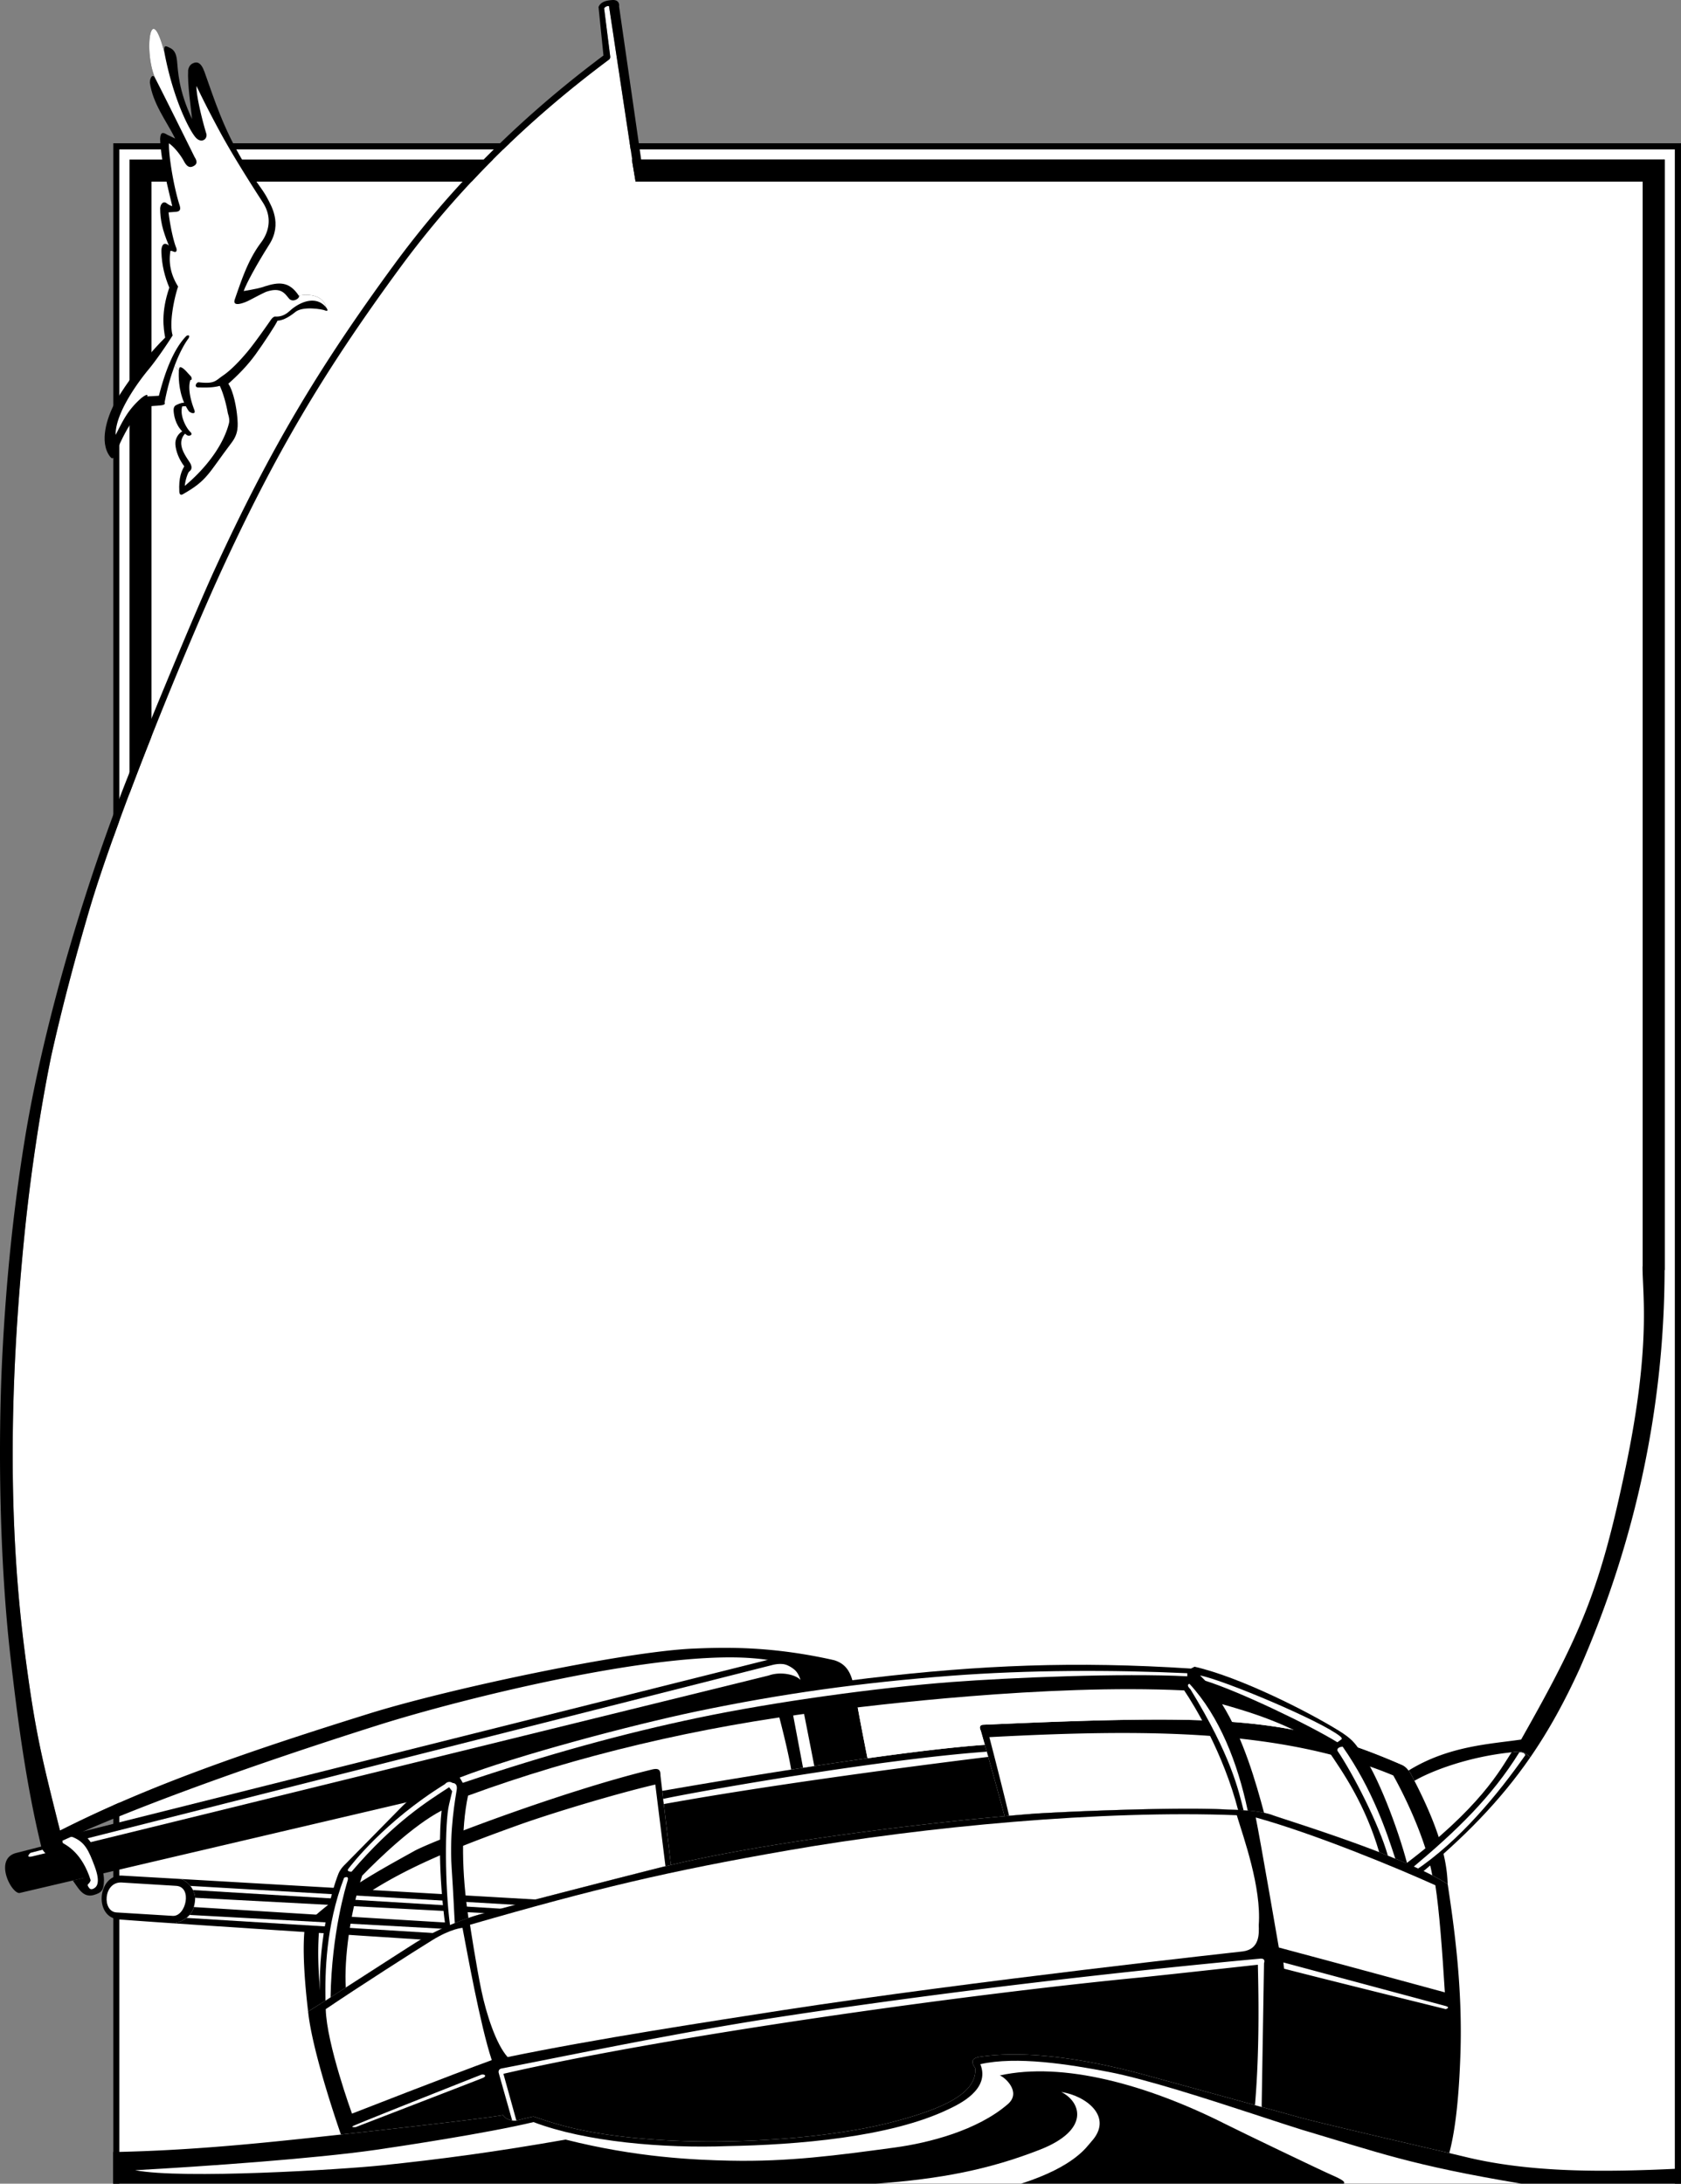 <svg xmlns="http://www.w3.org/2000/svg" width="415.829" height="540.003"><rect width="100%" height="100%" fill="#808080" stroke="none"/><path fill="#fff" d="M415.83 540.003V35.424H27.996v504.579H415.83"/><path d="M156.314 39.46H32.028v275.156h5.45V44.909h368.87v269.16h5.45V39.459H156.314"/><path d="M415.067 35.424H27.997v504.579h1.524V36.952H414.3v503.05h1.528V35.425h-.762"/><path d="M414.786 536.307c-18.187.864-36.328.996-52.523-2.98-.739-.18-2.051-.492-3.758-.895-9.672-2.27-32.195-7.465-37.445-8.93-1.61-.453-4.914-1.363-8.95-2.476-.004 0-.008 0-.015-.004-.535-.148-1.09-.3-1.653-.453l-.039-.012c-10.773-2.965-25.457-6.992-28.03-7.683-12.688-3.403-27.669-6.012-39.872-4.266-3.18.453-1.543 2.27-1.27 2.812.454 5.543-5.996 9.63-20.89 13.442-14.895 3.816-37.985 5.543-57.125 4.316-19.14-1.226-26.77-4.36-31.262-5.789 0 0-1.91.406-3.68.883-.183.05-.363.074-.543.098a3.81 3.81 0 0 1-1.035-.016c-1.109-.156-2-.742-2.238-1.308-4.531.843-27.516 3.418-40.125 4.8-3.687.403-6.496.707-7.684.832-14.906 1.598-31 3.157-48.652 3.496v7.829h387.79v-3.696h-1"/><path fill="#fff" d="M252.583 540.003h-35.965c16.074-1.153 28.078-3.504 40.613-8.407 12.532-4.906 10.2-11.82 5.297-14.27 6.036.895 13.078 6.138 7.41 12.298-1.109 1.203-4.003 6.086-17.355 10.379"/><path fill="#fff" d="M33.435 536.67c17.046-.94 44.52-2.87 59.57-5.042 5.43-.786 27.164-4.04 38.969-6.856 12.898 4.902 32.242 6.54 48.023 5.934 16.914-.301 40.242-2.137 54.79-9.192 2.39-1.156 10.26-4.8 7.718-11.066 8.934-2.027 21.855.015 31.758 1.918 9.21 1.77 24.285 6.64 35.941 10.457.54.176 1.067.348 1.586.52 4.047 1.328 7.602 2.496 10.246 3.316 19.008 5.637 26.945 8.762 54.332 13.344h-43.957c.363-.426-.09-.88-2.996-2.153-2.906-1.273-22.258-10.562-26.258-12.578-19.441-9.8-40.261-15.496-55.843-12.035 1.183.363 5.453 4.094 2 7.086-7.567 6.55-19.633 9.605-27.993 10.738-14.359 1.95-26.324 3.551-40.691 3.25-8.719-.183-23.094-.762-40.715-5.215-17.351 3.04-30.527 4.817-45.734 6.399-9.524.992-49.121 3.445-60.746 1.176"/><path d="M43.2 90.424c-.886 2.368-1.789 5.387-2.492 9.114 0 0 .453.535-.84.695-1.293.16-2.8.14-3.98.414-1.27 1.274-3.723 2.817-7.446 11.809-.183.363-.43 1.539-1.289.367-2.636-3.594-.656-9.578 1.2-13.082.816-1.547 5.78-9.621 12.503-16.254-.417-2.3-1.062-6.27 1.028-12.356-1.09-2.632-1.867-5.468-1.961-8.921-.04-1.34.492-2.598 1.848-1.496-1.614-3.84-2.149-6.407-2.149-9.22.082-1.07.785-1.87 1.602-1.234.82.637 1.386.707 1.386.707-.949-4.109-2.816-11.078-3-16.617.094-1.726.637-1.726 1.817-1l1.91.91c-2.203-4.375-5.54-8.648-6.266-13.828-.011-1.031.63-2.484 1.356-1.02-2.903-6.316-1.297-20.163 2.262-6.335-.274-2 .292-1.742 1.062-1.375s1.785.758 2.035 3.277c.246 2.516.367 7.383 3.727 14.465-.313-3.11-1.157-8.469-.973-12.102.223-1.086.7-1.52 1.402-1.78.704-.259 1.743-.313 2.649 2.23 2.531 7.082 4.613 13.843 9.637 22.28 2.27 3.813 4.789 6.798 5.812 8.774 1.02 1.977 3.86 6.407.59 11.586-3.27 5.176-5.719 9.727-6.352 11.543 2.563-.433 4.29-.789 5.2-1.152 3.558-1.145 6.078-1.246 8.421 2.27 2.676-.419 5.934-.215 6.848 3.042.496.653.23.891-.355.625-.586-.27-5.453-1.156-7.36.41-1.906 1.567-3.472 2.126-4.379 2.122-.476 1.086-3.379 5.492-5.41 8.312-2.031 2.824-4.613 5.406-6.762 7.277 1.333 2 2.024 6.043 2.215 8.235.188 2.191.305 4.094-1.398 6.34-5.84 7.71-5.942 9.28-12.047 12.754-.559.316-.824.05-.89-.563-.204-3.676.609-5.242 1.222-6.332-1.293-1.703-2.066-3.672-2.2-5.375-.124-1.531.817-2.785 1.7-3.27-1.723-1.726-2.055-4.015-2.129-4.976-.09-1.156.371-1.426.86-1.637.382-.168.968-.441 1.73-.488-1.434-3.293-1.363-6.703-1.305-7.816L43.2 90.424"/><path fill="#fff" d="M44.24 91.753c.077-.614.042-1.22.792-.809.75.406 1.551 1.504 2.043 1.965.492.465.414 1.222.031 1.023-.82 2.317.387 5.969.93 7.332.547 1.364-.816.907-1.305.446a11.696 11.696 0 0 1-.761-1.266l-.899.055c-.68 2.383 1.098 5.46 1.98 6.277.888.816-.308 1.184-.788.844-.184-.113-.332-.246-.496-.371-2.547 2.761.851 6.297 1.398 7.515.563 1.254-.152 1.64-.422 1.914-.273.27-.945 2.13-1.023 3.473 5.511-4.625 9.582-10.254 10.906-15.445.25-.98-.11-1.985-.27-2.54-.332-1.988-1.101-4.902-1.984-6.742-2.113.547-4.02.383-5.246.395-1.227.012-.613-1.277-.004-1.293 4.016.477 4.149-.371 6.027-1.644 1.883-1.278 4.036-3.481 6.083-5.93 2.042-2.453 5.43-7.367 5.789-7.88.359-.51.836-.878 1.164-.784 2.25.066 3.293-1.309 4.175-1.989 2.899-2.226 6.329-2.875 8.387-.164-.914-3.257-4.172-3.46-6.848-3.043.497.493-1.359 1.872-2.359.782-.996-1.09-1.863-3.051-5.77-1.688-1.738.79-3.937 2.04-4.734 2.38-.8.343-3.644 1.46-2.949-.548 1.836-5.304 3.371-9.886 6.5-14.058.816-1.09 3.539-5.098.414-9.926-3.129-4.824-7.578-11.875-10.59-17.434-3.008-5.554-4.625-8.875-5.804-11.324-.094 2.356 1.425 8.488 2.425 11.758.387 1.316-1.183 2.586-2.636.953-1.454-1.637-5.454-9.129-7.707-20.91-3.56-13.828-5.165.02-2.262 6.336 1.847 3.515 9.722 19.445 9.722 19.445.727 1.121.586 1.785-.32 2.238-.91.453-1.594.141-2.32-1.222-.727-1.364-2.266-3.438-3.719-4.434-.09 2.906 1.117 10.574 2.66 15.387.43 1.414-.386 1.508-1.133 1.566-.746.059-1.617.121-1.617.121.364 3.27 1.27 7.332 1.907 8.785.234.727-.008 1.204-.645.93-.637-.27-.809-.18-.809-.18-.156 1.18-.726 4.633 1.91 8.81-.91 2.632-2.292 8.991-1.355 12.089-1.64 2.613-4.207 6.32-6.023 8.5-1.817 2.18-8.172 10.379-8.082 16.101 1.894-3.66 2.953-6.078 6.312-9.074.461-.394 1.863-1.355 1.5-.449l2.887-.156c.726-2.688 2.687-10.488 6.683-14.668.43-.465 1.309-.395.493.695-.5.668-1.871 2.777-3.278 6.527l1.04 1.329"/><path d="M79.49 495.37c.331-.215.671-.426 1.019-.649.41-.261.84-.535 1.265-.808 1.204-.766 2.47-1.578 3.758-2.407 6.301-4.042 13.235-8.527 16.813-10.796a59.359 59.359 0 0 1 7.86-4.188c.37-.164.745-.336 1.109-.488.402-.168.796-.332 1.187-.488 1.184-.47 2.3-.872 3.383-1.247.348-.12.707-.25 1.043-.359 4.086-1.363 34.847-9.2 45.61-11.926a163.1 163.1 0 0 1 2.081-.511c.442-.106.895-.215 1.348-.32l-1.762-15.06-.148-1.277-.235-1.98-.437-3.746c0-1.36-.305-2.035-2.344-1.477-21.387 5.18-53.941 17.512-58.574 20.094-8.442 4.703-18.485 10.02-26.98 18.273-.82 5.586-.079 14.547.73 21.418.902-.562 1.93-1.21 3.047-1.918.07-.047.152-.093.226-.14m268.965-57.543c-.508-.688-1.05-1.133-1.676-1.406-18.937-8.22-32.71-11.188-60.004-11.188-14.847 0-31.738.766-43.457 1.27-1.496.02-.707 1.46-.707 1.46s.403 1.407 1 3.512c.153.528.309 1.086.48 1.696l.368 1.289c1.36 4.812 3.121 11.117 4.043 14.664a559.258 559.258 0 0 1 7.488-.633c8.172-.52 35.965-1.715 47.953-.988.594.02 1.403.039 2.32.074.43.015.88.035 1.356.062.336.02.676.043 1.024.074 1.332.106 2.73.286 4.047.575.714.156 1.414.332 2.046.566 2.204.813 14.762 4.66 26.438 9.176.719.281 1.434.558 2.144.844.618.246 1.227.492 1.832.738 1.004.414 1.98.828 2.942 1.242 2.238.969 4.336 1.945 6.21 2.91a47.833 47.833 0 0 1 3.813 2.157c-.168-4.16-.875-11.278-8.226-25.551-.281-.543-.555-1.082-.856-1.649a7.716 7.716 0 0 0-.578-.894"/><path fill="#fff" d="M81.774 493.913c1.204-.766 2.47-1.578 3.758-2.407 6.301-4.042 13.235-8.527 16.813-10.796a59.359 59.359 0 0 1 7.86-4.188c.37-.164.745-.336 1.109-.488.402-.168.796-.332 1.187-.488 1.184-.47 2.3-.872 3.383-1.247.348-.12.707-.25 1.043-.359 4.086-1.363 34.847-9.2 45.61-11.926a163.1 163.1 0 0 1 2.081-.511l-2.515-20.204c-9.942 2.317-26.008 7.188-34.036 10.079-19.316 6.957-36.636 13.812-49.191 26.597-.125 2.27-.484 7.375.613 17.395.332-.215.672-.426 1.02-.649.41-.261.84-.535 1.265-.808m222.168-46.41c.594.02 1.403.039 2.32.074.43.015.88.035 1.356.062.336.02.676.043 1.024.074 1.332.106 2.73.286 4.047.575.714.156 1.414.332 2.046.566 2.204.813 14.762 4.66 26.438 9.176.719.281 1.434.558 2.144.844.618.246 1.227.492 1.832.738 1.004.414 1.98.828 2.942 1.242 2.238.969 4.336 1.945 6.21 2.91-1.62-9.18-7.144-20.289-9.648-24.718-27.73-11.555-61.617-11.485-99.918-9.47 0 0 2.957 11.298 4.887 19.446 2.25-.2 4.387-.379 6.367-.531 8.172-.52 35.965-1.715 47.953-.988"/><path d="M47.064 466.366c.25.312.472.656.656 1.02.312.609.527 1.261.55 1.917l73.442 3.883 12.535-3.36-89.82-5.19c.855.058 1.867.757 2.637 1.73m-.95 7.906c-.949.754-2.156 1.281-3.383 1.332 22.196 1.508 62.907 4.121 62.907 4.121l6.863-4.18c-11.883-.671-64.562-3.953-64.562-3.953-.133.668-.52 1.344-1.06 1.946-.23.261-.48.511-.765.734m155.316-37.551a1169.22 1169.22 0 0 1 13.16-1.918c-.327-1.629-2.132-10.691-3.237-17.199-.79-5.148-16.266-8.785-21.18-7.2L20.075 453.01l-9.574 3.54-6.457 1.66c-5.578 1.398-1.395 9.89.742 9.918l13.215-3.094 2.863-.672 92.582-21.691s57.871-17.59 79.196-18.528c0 0 2.308 8.672 3.07 13.457.973-.148 1.95-.3 2.937-.453.922-.14 1.848-.285 2.782-.426"/><path d="M244.458 434.46c-.129-.446-.25-.875-.367-1.29-.172-.609-.328-1.167-.48-1.695-7.79.551-18.231 1.82-29.02 3.328-4.379.61-8.817 1.262-13.16 1.918-.934.141-1.86.285-2.782.426-.988.152-1.964.305-2.937.453a1838.252 1838.252 0 0 0-31.89 5.266l.234 1.98.148 1.278 1.762 15.058c23.566-5.535 59.238-9.953 82.535-12.058-.922-3.547-2.684-9.852-4.043-14.664"/><path fill="#fff" d="m164.056 444.846.148 1.278c30.18-5.461 71.793-10.633 80.254-11.664-.129-.446-.25-.875-.367-1.29-26.84 1.95-71.25 9.786-80.035 11.676m34.445-23.016-2.59.817 2.738 14.5c.922-.14 1.848-.285 2.782-.426-.508-2.617-1.875-9.668-2.93-14.89M7.93 459.08c15.884-3.812 182.235-44.75 182.235-44.75 2.883-1.046 6.621-.257 7.844 1.102-.36-1.379-1.957-4.894-6.86-3.718a947407.428 947407.428 0 0 1-173.015 43.765c-4.36 1.09-10.625 2.723-10.625 2.723-.524.558-.942 1.14.422.879m120.957 12.043-81.824-4.758c.25.312.472.656.656 1.02l77.148 4.667 4.02-.93m-82.774 3.149 62.246 3.82 1.91-1.09-63.39-3.464a5.68 5.68 0 0 1-.766.734"/><path d="m20.864 464.362-2.863.672c1.031 1.469 1.645 2.347 2.04 2.703.394.36 1.37 1.406 3.21.86 1.836-.544 2.469-1.13 2.469-3.72 0-2.59-2.016-10.28-6.633-12.124-4.617-1.844-7.086 1.566-6.742 3.609l1.226-.34c1.567.75 5.121 3.602 7.293 8.34"/><path d="M47.72 467.385a5.897 5.897 0 0 0-.656-1.02c-.77-.972-1.782-1.671-2.637-1.73l-14.153-.816c-6.125-.422-7.148 10.277-.949 10.82 1.707.153 6.715.508 13.406.965 1.227-.05 2.434-.578 3.383-1.332.285-.223.535-.473.766-.734.539-.602.926-1.278 1.059-1.946 0 0 .332-1.015.332-2.289-.024-.656-.239-1.308-.551-1.918"/><path fill="#fff" d="m29.962 465.518 13.629.832c4.05.254 2.422 7.563-.824 7.426l-13.985-.855c-3.535-.243-3.222-7.48 1.18-7.403m-14.688-9.902c1.387.785 5.04 2.656 7.149 9.332-.137.633-.61.953-.61.953s-.273.203 0 .61c.27.41.524.925 1.34.515.817-.41 1.758-1.48.262-5.5-1.5-4.02-2.414-6.004-5.41-7.23-1.508-.387-2.934.367-2.73 1.32"/><path d="M378.52 434.608c-1.644-1.863-3.058-1.473-4.609-1.281-2.77 4.258-7.62 13.703-27.058 28.234l2.726 3.27c12.754-10.426 21.719-19.77 28.942-30.223"/><path fill="#fff" d="M349.306 461.948c11.097-9.293 19.695-17.606 26.531-28.617.574-.032 1.34.082 1.477.695-6.622 9.473-16.208 21.191-27.329 28.605l-.68-.683"/><path d="M358.114 465.92a47.833 47.833 0 0 0-3.812-2.156 104.017 104.017 0 0 0-6.211-2.91 203.38 203.38 0 0 0-2.942-1.242c-.605-.246-1.214-.492-1.832-.738-.71-.285-1.425-.563-2.144-.844-11.676-4.516-24.234-8.363-26.438-9.176-.632-.234-1.332-.41-2.046-.566-1.317-.29-2.715-.469-4.047-.574a32.431 32.431 0 0 0-1.024-.075 64.37 64.37 0 0 0-1.355-.062c-.918-.035-1.727-.055-2.32-.074-11.989-.727-39.782.468-47.954.988a559.258 559.258 0 0 0-7.488.633c-23.297 2.105-58.969 6.523-82.535 12.058-.453.106-.906.215-1.348.32a163.1 163.1 0 0 0-2.082.512c-10.762 2.727-41.523 10.563-45.61 11.926-.335.11-.694.238-1.042.36a79.83 79.83 0 0 0-3.383 1.246 84 84 0 0 0-1.187.488c-.364.152-.739.324-1.11.488a59.359 59.359 0 0 0-7.86 4.188c-3.577 2.27-10.51 6.754-16.812 10.797-1.289.828-2.554 1.64-3.758 2.406-.425.273-.855.547-1.265.808-.348.223-.688.434-1.02.649-.074.047-.156.094-.226.14a548.065 548.065 0 0 1-3.047 1.918c.848 8.168 5.336 22.368 8.117 30.418 12.61-1.382 35.594-3.957 40.125-4.8.238.566 1.129 1.152 2.238 1.308.328.051.676.059 1.036.016.18-.024.359-.047.542-.098 1.77-.476 3.68-.883 3.68-.883 4.492 1.43 12.121 4.563 31.262 5.79 19.14 1.226 42.23-.5 57.125-4.317 14.894-3.813 21.344-7.899 20.89-13.441-.273-.543-1.91-2.36 1.27-2.813 12.203-1.746 27.184.863 39.871 4.266 2.574.691 17.258 4.718 28.031 7.683l.04.012c.562.152 1.117.305 1.652.453.008.004.012.004.015.004 4.036 1.113 7.34 2.023 8.95 2.477 5.25 1.464 27.773 6.66 37.445 8.93 1.117-4.192 2.32-11.176 2.762-24.598.547-16.528-1.563-31.43-3.153-41.914"/><path fill="#fff" d="M310.63 449.44c1.07 5.168 5.715 32.16 5.715 32.16 14.832 3.953 41.066 11.09 41.066 11.09-.64-10.379-1.394-20.355-2.347-26.488-9.375-4.242-29.84-12.719-44.434-16.762m-4.684-.555c1.68 5.594 6.114 17.77 5.434 27.168.055 2.04.309 5.965-3.973 6.512 0 0-66.996 7.332-113.722 14.52-18.157 2.828-46.137 7.066-68.114 11.605-2.859-3.172-5.265-10.613-6.492-16.476-1.23-5.86-2.816-16.239-2.816-16.239 31.027-8.965 49.168-13.265 78.699-18.402 34.039-5.922 77.738-9.992 110.984-8.688m-191.539 27.852c1.114 5.766 4.332 23.86 7.239 32.707-9.676 3.508-34.575 13.23-34.575 13.23s-6.304-17.304-6.488-25.843c8.176-5.528 21.64-14.149 26.363-17.055 4.723-2.906 7.461-3.04 7.461-3.04"/><path fill="#fff" d="m127.731 524.37-3.203-11.54c40.575-9.363 114.473-19.683 158.164-23.882 9.809-1.016 24.653-2.684 28.47-3.09.097 5.195.534 20.164-.72 34.711.563.152 1.118.305 1.653.453l.586-35.574s.523-1.227-.977-1.09c-33.023 3.047-77.105 8.043-118.414 14.348-25.148 3.836-48.996 8.87-69.25 12.816 0 0-.922.14-.648 1.164.32 1.164 2.312 8.184 3.304 11.668.328.05.676.059 1.036.016m189.91-37.535c8.855 2.316 39.976 9.996 39.976 9.996s1.32-.36.004-.762l-40.148-10.777.168 1.543M87.61 525.616c4.352-1.875 31.391-12.547 31.391-12.547.785-.25 1.629.297.344.82-1.285.524-31.352 12.121-31.352 12.121s-1.594.13-.383-.394m260.844-87.789c9.906-6.13 20.332-6.551 27.824-7.656 14.985-26.43 19.602-37.348 25.868-67.32 6.265-29.97 4.171-42.65 4.171-49.462 0-.156.02-.277.032-.414V44.91H157.224l-.91-5.45h.07c-1.215-8.035-4.996-33.054-5.73-37.93-.727-.179-1.212.517-1.212.517l1.512 11.968a.826.826 0 0 1-.328.739c-20.684 15.421-37.648 32.343-51.867 51.73-18.883 25.746-30.82 46.016-44.055 74.785-8.008 17.406-25.812 60.477-32.789 84.348-3.68 12.594-6.75 24.328-9.281 35.715-2.942 14.5-5.242 30.504-6.625 44.453-3.04 30.73-4.63 66.672.222 103.535 2.504 19.039 4.012 25 8.614 43.363 21.492-10.906 45.804-19.375 76.449-28.922 19.98-6.222 63.156-15.328 80.098-16.074 8.175-.36 19.566-.62 34.96 2.863 3.454 1.063 4.477 3.762 5.09 7.829l-.09-.774c1.106 6.508 2.91 15.57 3.239 17.2 10.789-1.508 21.23-2.778 29.02-3.329-.598-2.105-1-3.511-1-3.511s-.79-1.442.706-1.461c11.72-.504 28.61-1.27 43.457-1.27 27.293 0 41.067 2.969 60.004 11.188.625.273 1.168.718 1.676 1.406"/><path d="M409.071 39.46H158.603c-1.254-8.746-5.465-37.895-5.465-37.895.133-.789-.305-1.648-1.66-1.559-1.356.094-2.875.364-3.422 1.731l1.222 11.984c-20.644 15.45-37.609 32.391-51.84 51.797-18.949 25.844-30.937 46.188-44.218 75.067-6.227 13.53-19.965 47.43-19.965 47.43-11.219 27.406-22.316 64.011-27.18 94.077-2.824 17.454-4.582 34.954-5.5 53.118-1.136 22.515-.648 51.109 2 74.382 1.711 15.051 3.856 31.637 7.703 47.34 1.305 2.953 6.215 4.074 5.157-1.738 26.242-12.031 66.597-24.941 78.043-28.563 20.648-6.527 67.996-18.296 92.078-16.617 11.715.817 11.914 3.348 14.988 8.953 3.074 5.606 11.516 3.477 10.898-.59-.613-4.066-1.636-6.765-5.09-7.828-15.394-3.484-26.785-3.222-34.96-2.863-16.942.746-60.118 9.852-80.098 16.074-30.645 9.547-54.957 18.016-76.45 28.922-4.6-18.363-6.109-24.324-8.613-43.363-4.851-36.863-3.261-72.805-.222-103.535 1.383-13.95 3.683-29.953 6.625-44.453 2.531-11.387 5.601-23.121 9.281-35.715 6.977-23.871 24.781-66.942 32.79-84.348 13.234-28.77 25.171-49.039 44.054-74.785 14.219-19.387 31.183-36.309 51.867-51.73a.825.825 0 0 0 .328-.739l-1.512-11.968s.485-.696 1.211-.516c.735 4.875 4.516 29.894 5.73 37.93h-.07l.91 5.449H406.35v268.066c-.012.137-.031.258-.031.414 0 6.813 2.093 19.492-4.172 49.461-6.266 29.973-10.883 40.89-25.868 67.32-7.492 1.106-17.918 1.528-27.824 7.657.196.262.39.554.578.894.301.567.575 1.106.856 1.649 4.222-2.446 13.297-5.942 24.023-7.043 1.551-.192 2.965-.582 4.61 1.281 4.601-6.664 8.5-13.777 12.218-21.91 14.079-32.106 20.957-65.383 21.032-98.629h.027V39.459h-2.727"/><path d="M81.774 493.913c1.204-.766 2.47-1.578 3.758-2.407-.398-7.035.98-18.109 4.055-27.68 4.2-4.28 12.594-12.421 19.648-16.09-.52 4.34-.851 15.642.97 28.786.37-.164.745-.336 1.109-.488.402-.168.796-.332 1.187-.488 1.184-.47 2.3-.872 3.383-1.247-1.649-11.003-1.883-21.953-.106-30.257 26.73-9.817 57.239-17.09 88.172-20.852 11.856-1.441 54.785-6.805 88.98-5.172 2.634 3.883 9.723 15.66 13.333 29.559.43.015.879.035 1.355.062.336.02.676.043 1.024.075 1.332.105 2.73.285 4.047.574-1.973-7.38-5.153-18.547-10.383-26.867 6.136 1.753 16.758 4.765 26.02 11.171 4.077 5.918 9.417 13.75 12.847 25.438.719.281 1.433.559 2.144.844.618.246 1.227.492 1.832.738 1.004.414 1.98.828 2.942 1.242-2.285-8.672-7.371-22.226-11.59-27.855-1.402-2.008-2.11-3.028-5.324-5.024-7.621-4.715-24.375-13.23-35.68-15.816l-.887.457c-28.718-1.86-52.043-.875-79.824 2.39-22.324 2.63-68.41 10.82-96.25 21.31-9.285 3.495-14.863 6.183-19.094 10.42-3.343 3.403-14.156 14.388-14.156 14.388s-1.004.894-1.531 2.129c-1.926 4.777-5.438 18.191-4.492 32.257.406-.254.82-.52 1.246-.789.41-.261.84-.535 1.265-.808"/><path fill="#fff" d="M111.724 461.881c-.61-9.128.976-17.5 1.25-19.273.273-1.77-.985-1.687-.985-1.687-1.175-.743-1.898.257-1.898.257-14.985 9.266-23.223 20.051-23.879 20.899-.656.844.762.765.762.765 10.488-12.296 18.914-17.48 24.125-20.878l.761.984-.773 3.273c-1.09 4.465-1.035 20.368.227 29.813.402-.168.796-.332 1.187-.488-.164-2.368-.32-6.872-.777-13.665m220.414-29.945s-1.45.024-1.313.98c3.88 5.704 10.293 18.215 12.492 25.958.618.246 1.227.492 1.832.738-2.082-6.379-5.53-16.969-13.011-27.676m-37.898-15.551c-.981.282.218 1.32.218 1.32 10.16 16.637 11.895 25.005 13.16 29.934.336.02.676.043 1.024.074-2.493-11.792-6.946-23.242-14.403-31.328M85.997 465.022c.387-1.371-.883-.66-.883-.66-4.55 11.973-4.718 23.527-4.605 30.36.41-.262.84-.536 1.265-.81.282-16.179 3.84-27.554 4.223-28.89m212.168-49.391c8.445 2.649 25.692 10.922 32.664 15.211l.887-.64s.558-.2-.188-.813c-4.66-3.812-28.882-13.965-34.668-15.066l1.305 1.308m-4.465-1.863c-18.539-.855-39.426-.82-58.488.633-22.285 1.7-41.89 4.434-62.824 8.797-15.973 3.332-44.614 10.922-58.668 16.375l.758 1.308c20.941-7.054 39.753-12.226 58.152-16.078 19.07-3.992 44.535-7.468 62.766-8.855 14.433-1.098 42.343-2.246 58.304-1.414v-.766"/></svg>

